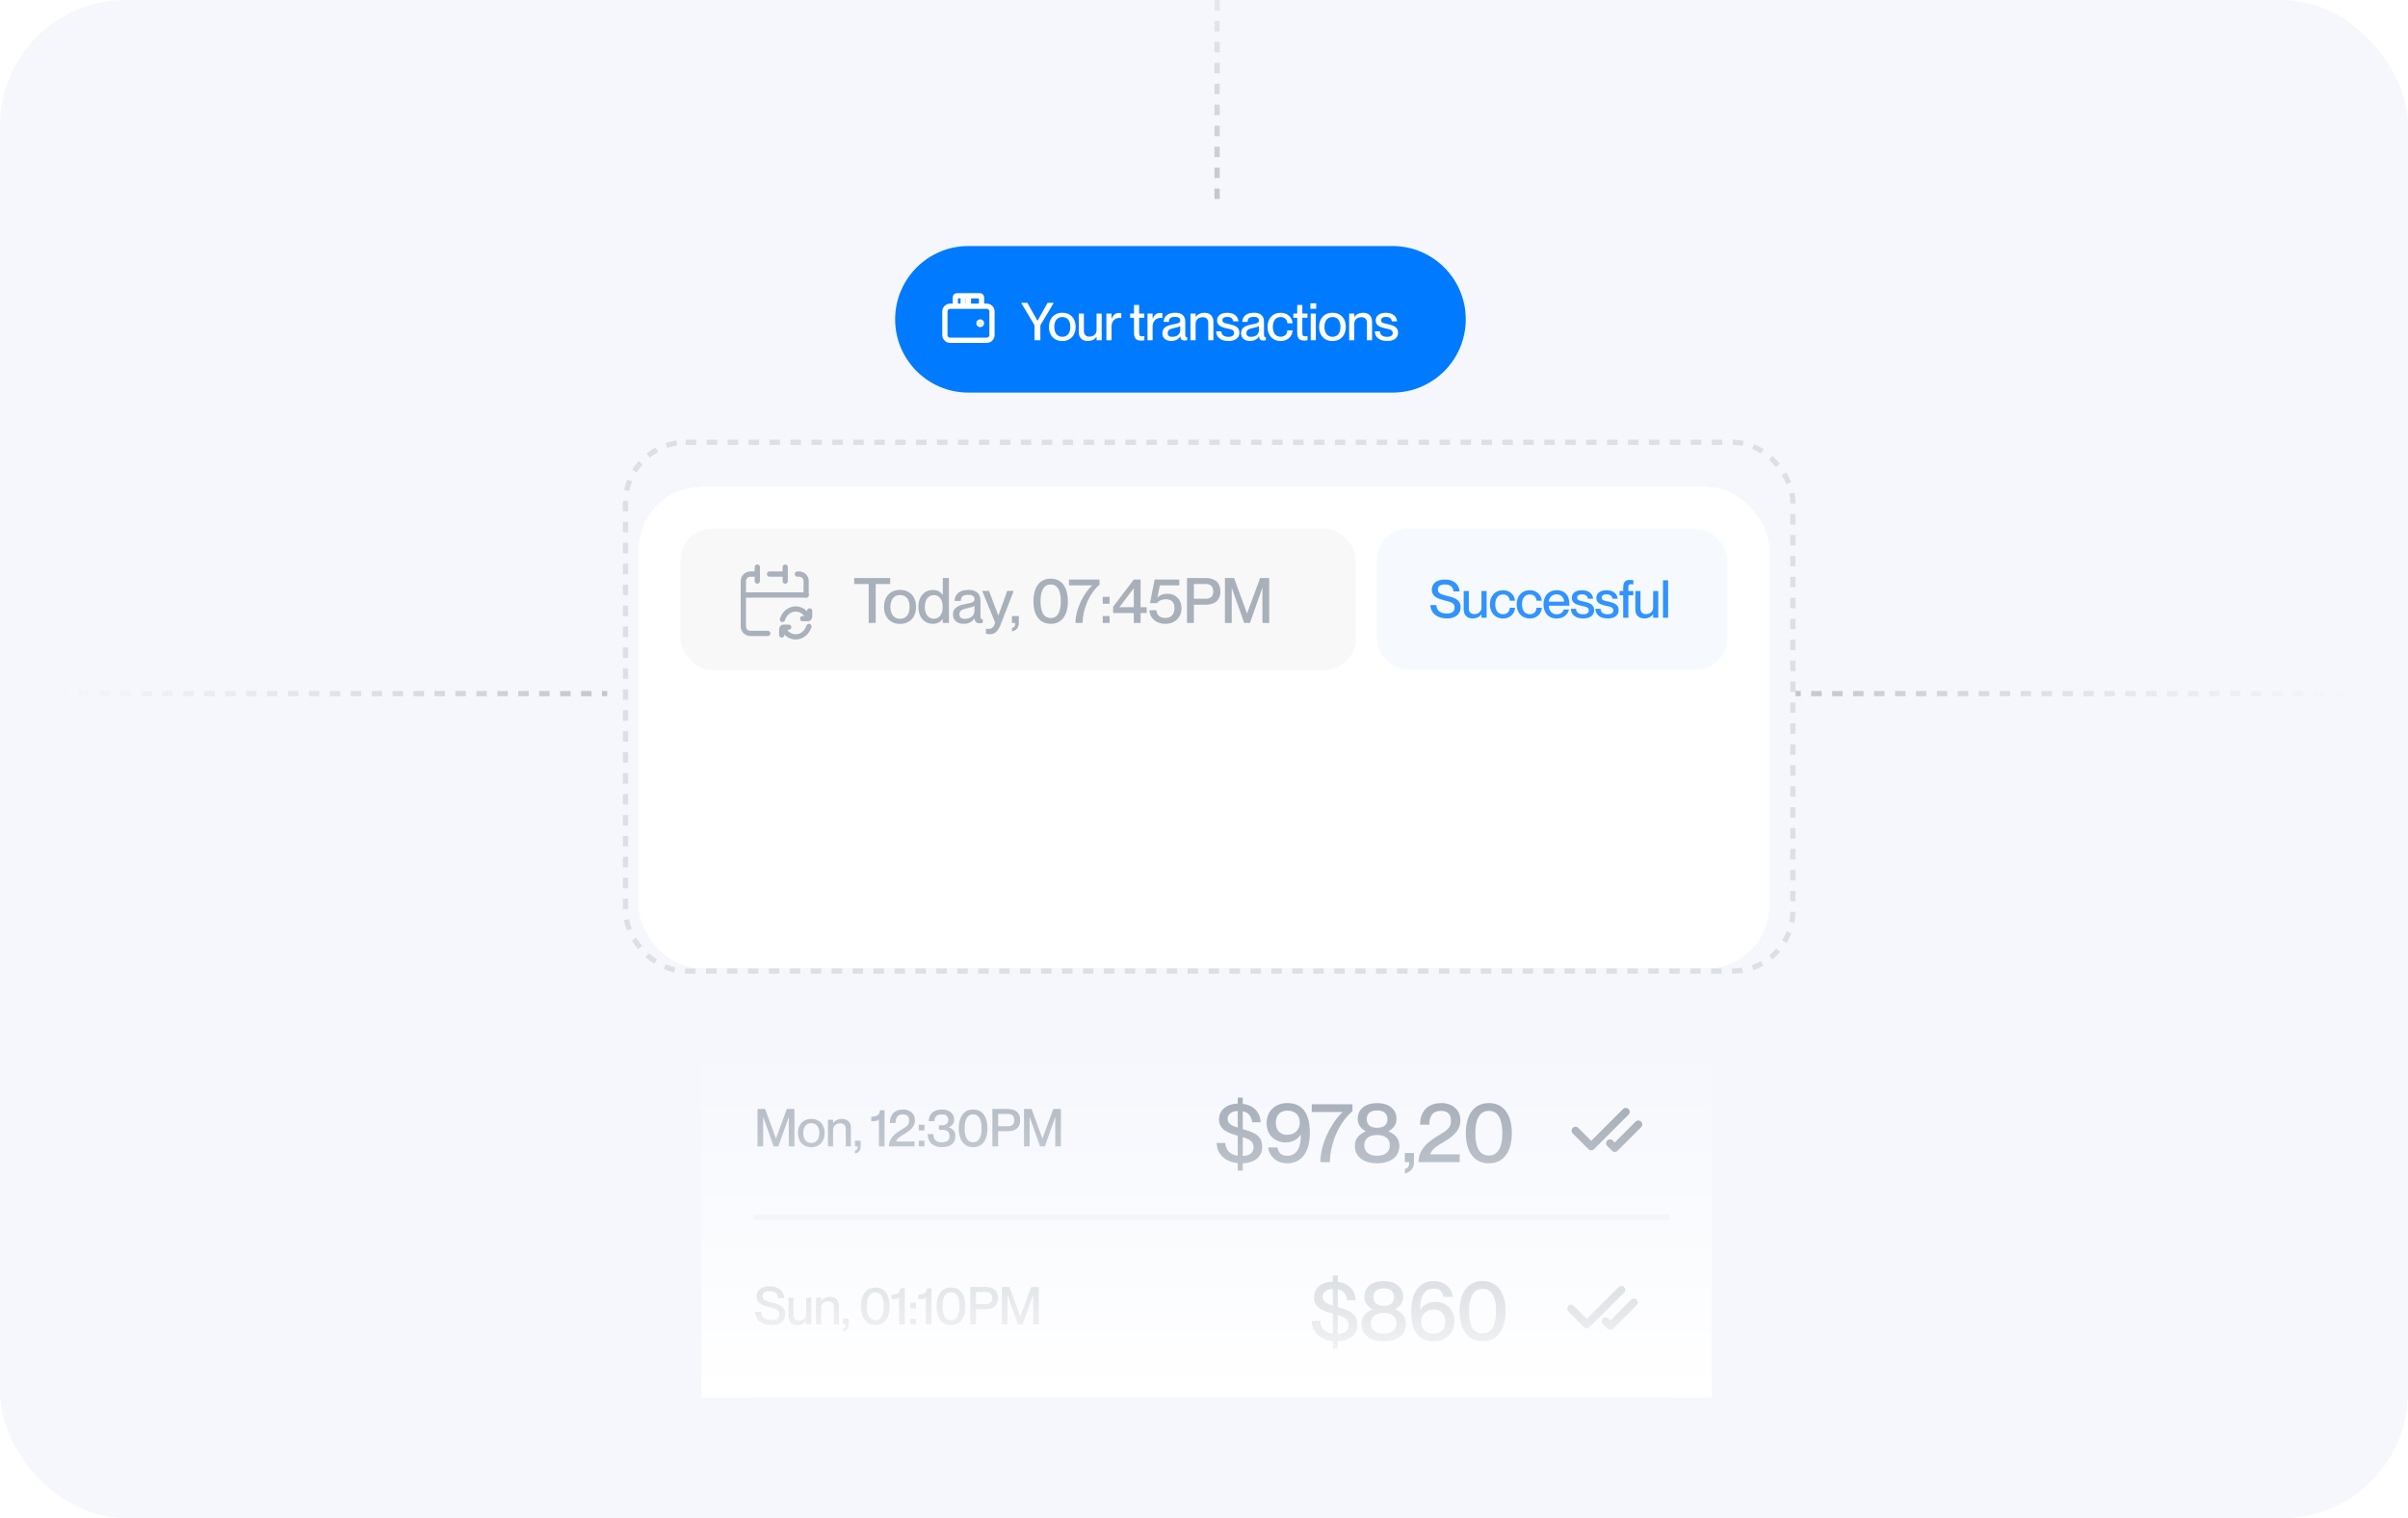 <svg width="460" height="290" viewBox="0 0 460 290" fill="none" xmlns="http://www.w3.org/2000/svg">
<g clip-path="url(#clip0_987_321)">
<rect width="460" height="290" rx="24" fill="#F5F7FD"/>
<line opacity="0.2" x1="7" y1="132.5" x2="116" y2="132.5" stroke="url(#paint0_linear_987_321)" stroke-dasharray="2 2"/>
<line opacity="0.2" y1="-0.5" x2="109" y2="-0.5" transform="matrix(-1 0 0 1 452 133)" stroke="url(#paint1_linear_987_321)" stroke-dasharray="2 2"/>
<rect x="119.5" y="84.5" width="223" height="101" rx="11.5" stroke="black" stroke-opacity="0.1" stroke-dasharray="2 2"/>
<g filter="url(#filter0_dd_987_321)">
<rect x="122" y="89" width="216" height="92" rx="12" fill="white" shape-rendering="crispEdges"/>
<rect x="130" y="97" width="129" height="27" rx="6" fill="#6B7582" fill-opacity="0.05"/>
<path d="M146.667 117H143.333C142.597 117 142 116.403 142 115.666V109.666H154M150 105.666V104.333M150 105.666V107M150 105.666H147" stroke="#A9B1BB" stroke-linecap="round" stroke-linejoin="round"/>
<path d="M142 109.667V107C142 106.264 142.597 105.667 143.333 105.667H144.667" stroke="#A9B1BB" stroke-linecap="round" stroke-linejoin="round"/>
<path d="M144.672 104.333V107" stroke="#A9B1BB" stroke-linecap="round" stroke-linejoin="round"/>
<path d="M153.995 109.667V107C153.995 106.264 153.398 105.667 152.661 105.667H152.328" stroke="#A9B1BB" stroke-linecap="round" stroke-linejoin="round"/>
<path d="M154.448 114.112C154.036 113.065 153.094 112.334 151.998 112.334C150.825 112.334 149.829 113.17 149.469 114.334" stroke="#A9B1BB" stroke-linecap="round" stroke-linejoin="round"/>
<path d="M153.328 114.182H154.265C154.486 114.182 154.665 114.003 154.665 113.782V112.7" stroke="#A9B1BB" stroke-linecap="round" stroke-linejoin="round"/>
<path d="M149.555 115.889C149.967 116.936 150.909 117.667 152.005 117.667C153.178 117.667 154.174 116.831 154.534 115.667" stroke="#A9B1BB" stroke-linecap="round" stroke-linejoin="round"/>
<path d="M150.665 115.818H149.728C149.507 115.818 149.328 115.997 149.328 116.218V117.3" stroke="#A9B1BB" stroke-linecap="round" stroke-linejoin="round"/>
<path opacity="0.8" d="M167.284 115H165.952V107.56H163.18V106.42H170.056V107.56H167.284V115ZM171.933 115.18C170.025 115.18 168.873 113.86 168.873 111.94C168.873 110.032 170.025 108.688 171.945 108.688C173.841 108.688 174.993 110.02 174.993 111.928C174.993 113.848 173.841 115.18 171.933 115.18ZM171.945 114.208C173.193 114.208 173.769 113.212 173.769 111.94C173.769 110.656 173.193 109.672 171.945 109.672C170.673 109.672 170.097 110.656 170.097 111.94C170.097 113.212 170.673 114.208 171.945 114.208ZM180.098 109.624V106.42H181.274V115H180.098V114.28H180.074C179.738 114.712 179.15 115.168 178.19 115.168C176.63 115.168 175.442 113.956 175.442 111.94C175.442 109.924 176.63 108.7 178.19 108.7C179.15 108.7 179.738 109.144 180.074 109.624H180.098ZM178.382 114.196C179.438 114.196 180.086 113.32 180.086 111.94C180.086 110.548 179.438 109.684 178.382 109.684C177.23 109.684 176.666 110.74 176.666 111.94C176.666 113.14 177.23 114.196 178.382 114.196ZM184.05 115.168C182.826 115.168 182.046 114.46 182.046 113.416C182.046 112.048 183.078 111.64 184.602 111.352C185.562 111.172 186.15 111.052 186.15 110.452C186.15 110.008 185.886 109.636 184.986 109.636C183.918 109.636 183.594 109.972 183.534 110.788H182.334C182.394 109.612 183.162 108.688 185.034 108.688C186.294 108.688 187.302 109.216 187.302 110.8V113.608C187.302 114.052 187.362 114.28 187.59 114.28C187.626 114.28 187.662 114.28 187.734 114.268V114.988C187.53 115.036 187.326 115.06 187.134 115.06C186.546 115.06 186.234 114.832 186.162 114.136H186.138C185.742 114.772 185.046 115.168 184.05 115.168ZM184.314 114.22C185.37 114.22 186.15 113.68 186.15 112.612V111.736C185.958 111.916 185.43 112.048 184.806 112.18C183.726 112.396 183.27 112.696 183.27 113.332C183.27 113.908 183.582 114.22 184.314 114.22ZM189.097 117.148C188.833 117.148 188.653 117.124 188.341 117.064V116.104C188.545 116.128 188.653 116.14 188.845 116.14C189.313 116.14 189.865 115.9 190.105 114.94L187.633 108.88H188.917L190.705 113.56H190.729L192.409 108.88H193.645L191.221 115.144C190.633 116.656 190.045 117.148 189.097 117.148ZM193.313 116.632V115.984C193.757 115.852 193.949 115.624 193.937 115H193.313V113.692H194.621V115C194.621 115.78 194.273 116.392 193.313 116.632ZM200.714 115.168C198.398 115.168 197.414 113.236 197.414 110.86C197.414 108.484 198.398 106.54 200.714 106.54C203.03 106.54 204.002 108.484 204.002 110.86C204.002 113.236 203.03 115.168 200.714 115.168ZM200.714 114.052C202.202 114.052 202.646 112.564 202.646 110.86C202.646 109.156 202.202 107.656 200.714 107.656C199.214 107.656 198.77 109.156 198.77 110.86C198.77 112.564 199.214 114.052 200.714 114.052ZM206.812 115H205.444C205.444 112.252 207.148 109.156 208.624 107.848V107.824H204.208V106.708H210.04V107.704C208.156 109.276 206.812 112.348 206.812 115ZM211.967 111.328H210.659V110.02H211.967V111.328ZM211.967 115H210.659V113.692H211.967V115ZM217.883 115H216.587V113.104H212.639V111.904L216.587 106.708H217.883V111.988H219.047V113.104H217.883V115ZM216.587 108.376L213.839 111.988H216.587V108.376ZM222.681 115.168C220.701 115.168 219.621 113.968 219.573 112.576H220.893C220.977 113.332 221.409 114.052 222.609 114.052C223.665 114.052 224.361 113.404 224.361 112.168C224.361 111.004 223.725 110.476 222.693 110.476C222.021 110.476 221.409 110.704 221.013 111.22H219.681L220.569 106.708H225.285V107.824H221.565L221.109 110.116V110.14C221.541 109.696 222.153 109.42 223.041 109.42C224.613 109.42 225.705 110.584 225.705 112.168C225.705 114.004 224.385 115.168 222.681 115.168ZM228.069 115H226.749V106.42H230.325C231.945 106.42 233.133 107.176 233.133 108.976C233.133 110.776 231.945 111.52 230.325 111.52H228.069V115ZM228.069 110.38H230.265C231.261 110.38 231.765 109.936 231.765 108.976C231.765 108.004 231.261 107.56 230.265 107.56H228.069V110.38ZM235.294 115H233.998V106.42H235.738L238.21 113.164H238.234L240.718 106.42H242.458V115H241.162V108.34H241.138L238.774 115H237.682L235.318 108.34H235.294V115Z" fill="#939DAA"/>
<rect x="263" y="97" width="67" height="27" rx="6" fill="#A7D0FC" fill-opacity="0.1"/>
<path opacity="0.8" d="M276.4 114.14C274.59 114.14 273.32 113.2 273.24 111.59H274.38C274.46 112.55 275.03 113.2 276.37 113.2C277.52 113.2 277.87 112.7 277.87 112.05C277.87 111.14 277.17 111.01 275.87 110.68C274.75 110.38 273.52 110.02 273.52 108.66C273.52 107.42 274.48 106.71 276.02 106.71C277.65 106.71 278.71 107.54 278.82 108.98H277.68C277.56 108.12 277.07 107.65 276.03 107.65C275.13 107.65 274.67 107.98 274.67 108.6C274.67 109.4 275.42 109.57 276.34 109.8C277.72 110.15 279.02 110.48 279.02 111.99C279.02 113.22 278.19 114.14 276.4 114.14ZM283.009 112.03V108.9H283.989V114H283.009V113.36H282.989C282.719 113.75 282.189 114.14 281.309 114.14C280.369 114.14 279.609 113.6 279.609 112.43V108.9H280.589V112.16C280.589 112.85 280.889 113.31 281.629 113.31C282.469 113.31 283.009 112.8 283.009 112.03ZM287.128 114.15C285.608 114.15 284.618 113.05 284.618 111.45C284.618 109.85 285.608 108.75 287.118 108.75C288.428 108.75 289.298 109.6 289.418 110.75H288.408C288.358 110.22 288.058 109.56 287.128 109.56C286.038 109.56 285.638 110.49 285.638 111.45C285.638 112.41 286.038 113.33 287.128 113.33C288.068 113.33 288.358 112.69 288.408 112.11H289.418C289.348 113.28 288.438 114.15 287.128 114.15ZM292.241 114.15C290.721 114.15 289.731 113.05 289.731 111.45C289.731 109.85 290.721 108.75 292.231 108.75C293.541 108.75 294.411 109.6 294.531 110.75H293.521C293.471 110.22 293.171 109.56 292.241 109.56C291.151 109.56 290.751 110.49 290.751 111.45C290.751 112.41 291.151 113.33 292.241 113.33C293.181 113.33 293.471 112.69 293.521 112.11H294.531C294.461 113.28 293.551 114.15 292.241 114.15ZM299.793 111.34C299.793 111.48 299.793 111.63 299.783 111.71H295.863C295.883 112.56 296.383 113.35 297.393 113.35C298.293 113.35 298.643 112.77 298.733 112.43H299.733C299.463 113.41 298.713 114.15 297.373 114.15C295.753 114.15 294.853 113 294.853 111.44C294.853 109.84 295.813 108.74 297.373 108.74C298.923 108.74 299.793 109.76 299.793 111.34ZM295.863 110.94H298.773C298.773 110.14 298.213 109.54 297.343 109.54C296.523 109.54 295.923 110.1 295.863 110.94ZM302.431 114.14C300.881 114.14 300.111 113.34 300.081 112.3H301.071C301.111 112.89 301.471 113.35 302.421 113.35C303.281 113.35 303.511 112.97 303.511 112.6C303.511 111.96 302.831 111.89 302.171 111.75C301.281 111.54 300.261 111.28 300.261 110.22C300.261 109.34 300.971 108.75 302.201 108.75C303.601 108.75 304.271 109.5 304.341 110.38H303.351C303.281 109.99 303.071 109.54 302.221 109.54C301.561 109.54 301.281 109.8 301.281 110.18C301.281 110.71 301.851 110.76 302.571 110.92C303.511 111.14 304.531 111.41 304.531 112.55C304.531 113.54 303.771 114.14 302.431 114.14ZM307.114 114.14C305.564 114.14 304.794 113.34 304.764 112.3H305.754C305.794 112.89 306.154 113.35 307.104 113.35C307.964 113.35 308.194 112.97 308.194 112.6C308.194 111.96 307.514 111.89 306.854 111.75C305.964 111.54 304.944 111.28 304.944 110.22C304.944 109.34 305.654 108.75 306.884 108.75C308.284 108.75 308.954 109.5 309.024 110.38H308.034C307.964 109.99 307.754 109.54 306.904 109.54C306.244 109.54 305.964 109.8 305.964 110.18C305.964 110.71 306.534 110.76 307.254 110.92C308.194 111.14 309.214 111.41 309.214 112.55C309.214 113.54 308.454 114.14 307.114 114.14ZM311.598 107.6C311.188 107.6 311.068 107.72 311.068 108.26V108.9H312.018V109.71H311.068V114H310.078V109.71H309.378V108.9H310.078V108.28C310.078 107.1 310.568 106.78 311.398 106.78C311.588 106.78 311.738 106.8 312.018 106.84V107.63C311.818 107.61 311.738 107.6 311.598 107.6ZM315.798 112.03V108.9H316.778V114H315.798V113.36H315.778C315.508 113.75 314.978 114.14 314.098 114.14C313.158 114.14 312.398 113.6 312.398 112.43V108.9H313.378V112.16C313.378 112.85 313.678 113.31 314.418 113.31C315.258 113.31 315.798 112.8 315.798 112.03ZM318.658 114H317.678V106.85H318.658V114Z" fill="#007AFE"/>
</g>
<path opacity="0.8" d="M145.79 219H144.71V211.85H146.16L148.22 217.47H148.24L150.31 211.85H151.76V219H150.68V213.45H150.66L148.69 219H147.78L145.81 213.45H145.79V219ZM154.98 219.15C153.39 219.15 152.43 218.05 152.43 216.45C152.43 214.86 153.39 213.74 154.99 213.74C156.57 213.74 157.53 214.85 157.53 216.44C157.53 218.04 156.57 219.15 154.98 219.15ZM154.99 218.34C156.03 218.34 156.51 217.51 156.51 216.45C156.51 215.38 156.03 214.56 154.99 214.56C153.93 214.56 153.45 215.38 153.45 216.45C153.45 217.51 153.93 218.34 154.99 218.34ZM160.844 213.75C161.784 213.75 162.544 214.29 162.544 215.46V219H161.564V215.73C161.564 215.05 161.264 214.59 160.524 214.59C159.684 214.59 159.144 215.1 159.144 215.87V219H158.164V213.9H159.144V214.54H159.164C159.434 214.15 159.964 213.75 160.844 213.75ZM163.323 220.36V219.82C163.693 219.71 163.853 219.52 163.843 219H163.323V217.91H164.413V219C164.413 219.65 164.123 220.16 163.323 220.36ZM167.891 219V213.87C167.591 214.15 167.061 214.2 166.441 214.2V213.32C167.661 213.29 168.021 212.92 168.111 212.09H168.971V219H167.891ZM174.709 219H169.799C169.799 217.7 170.589 216.8 171.909 215.98C173.079 215.27 173.669 214.98 173.669 214.06C173.669 213.49 173.439 212.88 172.499 212.88C171.419 212.88 171.079 213.58 171.079 214.53H169.979C169.979 213.06 170.779 211.95 172.529 211.95C173.779 211.95 174.789 212.7 174.789 214.02C174.789 215.36 173.699 216.05 172.709 216.66C172.029 217.06 171.389 217.44 171.189 218.05V218.07H174.709V219ZM176.602 215.94H175.512V214.85H176.602V215.94ZM176.602 219H175.512V217.91H176.602V219ZM180.002 219.14C178.222 219.14 177.222 218.22 177.222 216.64H178.322C178.322 217.59 178.722 218.21 179.932 218.21C181.022 218.21 181.392 217.77 181.392 217.03C181.392 216.08 180.712 215.85 180.012 215.85H179.362V214.96H179.972C180.662 214.96 181.152 214.65 181.152 213.9C181.152 213.36 180.822 212.88 179.972 212.88C178.802 212.88 178.512 213.5 178.512 214.17H177.412C177.412 212.89 178.282 211.95 179.982 211.95C181.212 211.95 182.272 212.63 182.272 213.85C182.272 214.59 181.892 215.05 181.232 215.33V215.35C182.142 215.64 182.512 216.24 182.512 217.05C182.512 218.39 181.522 219.14 180.002 219.14ZM185.898 219.14C183.968 219.14 183.148 217.53 183.148 215.55C183.148 213.57 183.968 211.95 185.898 211.95C187.828 211.95 188.638 213.57 188.638 215.55C188.638 217.53 187.828 219.14 185.898 219.14ZM185.898 218.21C187.138 218.21 187.508 216.97 187.508 215.55C187.508 214.13 187.138 212.88 185.898 212.88C184.648 212.88 184.278 214.13 184.278 215.55C184.278 216.97 184.648 218.21 185.898 218.21ZM190.675 219H189.575V211.85H192.555C193.905 211.85 194.895 212.48 194.895 213.98C194.895 215.48 193.905 216.1 192.555 216.1H190.675V219ZM190.675 215.15H192.505C193.335 215.15 193.755 214.78 193.755 213.98C193.755 213.17 193.335 212.8 192.505 212.8H190.675V215.15ZM196.695 219H195.615V211.85H197.065L199.125 217.47H199.145L201.215 211.85H202.665V219H201.585V213.45H201.565L199.595 219H198.685L196.715 213.45H196.695V219Z" fill="#939DAA"/>
<path opacity="0.4" d="M241.12 219.104C241.12 220.784 239.888 222.128 237.408 222.224V223.616H236.448V222.192C234.224 221.968 232.528 220.672 232.416 218.352H234.048C234.176 219.744 234.976 220.592 236.448 220.784V216.96C236.432 216.96 236.416 216.944 236.4 216.944C234.736 216.496 232.864 215.808 232.864 213.888C232.864 212.08 234.24 210.896 236.448 210.816V209.68H237.408V210.864C239.344 211.104 240.704 212.32 240.832 214.384H239.2C239.056 213.184 238.448 212.496 237.408 212.288V215.696C239.6 216.336 241.12 216.896 241.12 219.104ZM234.512 213.728C234.512 214.672 235.296 215.04 236.448 215.408V212.224C235.264 212.288 234.512 212.832 234.512 213.728ZM237.408 217.232V220.832C238.928 220.752 239.472 220.08 239.472 219.152C239.472 218.096 238.8 217.664 237.408 217.232ZM245.881 222.224C243.817 222.224 242.457 220.848 242.249 219.2H244.041C244.169 220.112 244.713 220.784 245.897 220.784C247.945 220.784 248.489 218.864 248.489 216.96V216.8L248.441 216.784C247.865 217.712 246.841 218.24 245.593 218.24C243.449 218.24 241.961 216.736 241.961 214.56C241.961 212.416 243.449 210.72 245.913 210.72C249.081 210.72 250.217 213.072 250.217 216.448C250.217 220.08 248.633 222.224 245.881 222.224ZM245.849 216.784C247.353 216.784 248.297 215.824 248.297 214.432C248.297 213.088 247.465 212.16 245.945 212.16C244.505 212.16 243.721 213.072 243.721 214.464C243.721 215.92 244.569 216.784 245.849 216.784ZM254.055 222H252.231C252.231 218.336 254.503 214.208 256.471 212.464V212.432H250.583V210.944H258.359V212.272C255.847 214.368 254.055 218.464 254.055 222ZM263.06 222.224C260.66 222.224 258.82 221.12 258.82 218.88C258.82 217.36 259.828 216.592 260.884 216.128V216.096C260.1 215.68 259.364 214.976 259.364 213.728C259.364 211.824 260.916 210.72 263.06 210.72C265.22 210.72 266.772 211.824 266.772 213.728C266.772 214.976 266.02 215.68 265.252 216.096V216.128C266.292 216.592 267.316 217.36 267.316 218.88C267.316 221.12 265.476 222.224 263.06 222.224ZM263.06 215.44C264.308 215.44 265.044 214.912 265.044 213.792C265.044 212.688 264.308 212.128 263.06 212.128C261.828 212.128 261.092 212.688 261.092 213.792C261.092 214.912 261.828 215.44 263.06 215.44ZM263.06 220.784C264.596 220.784 265.508 220.048 265.508 218.784C265.508 217.552 264.596 216.816 263.06 216.816C261.524 216.816 260.612 217.552 260.612 218.784C260.612 220.048 261.524 220.784 263.06 220.784ZM268.363 224.176V223.312C268.955 223.136 269.211 222.832 269.195 222H268.363V220.256H270.107V222C270.107 223.04 269.643 223.856 268.363 224.176ZM278.845 222H270.989C270.989 219.92 272.253 218.48 274.365 217.168C276.237 216.032 277.181 215.568 277.181 214.096C277.181 213.184 276.813 212.208 275.309 212.208C273.581 212.208 273.037 213.328 273.037 214.848H271.277C271.277 212.496 272.557 210.72 275.357 210.72C277.357 210.72 278.973 211.92 278.973 214.032C278.973 216.176 277.229 217.28 275.645 218.256C274.557 218.896 273.533 219.504 273.213 220.48V220.512H278.845V222ZM284.418 222.224C281.33 222.224 280.018 219.648 280.018 216.48C280.018 213.312 281.33 210.72 284.418 210.72C287.506 210.72 288.802 213.312 288.802 216.48C288.802 219.648 287.506 222.224 284.418 222.224ZM284.418 220.736C286.402 220.736 286.994 218.752 286.994 216.48C286.994 214.208 286.402 212.208 284.418 212.208C282.418 212.208 281.826 214.208 281.826 216.48C281.826 218.752 282.418 220.736 284.418 220.736Z" fill="#091F35"/>
<path d="M310.569 212.4L303.969 219L300.969 216" stroke="#939DAA" stroke-width="1.5" stroke-linecap="round" stroke-linejoin="round"/>
<path d="M312.97 214.801L308.47 219.301L307.57 218.401" stroke="#939DAA" stroke-width="1.5" stroke-linecap="round" stroke-linejoin="round"/>
<line opacity="0.05" x1="144" y1="232.5" x2="319" y2="232.5" stroke="black"/>
<path opacity="0.8" d="M147.4 253.14C145.59 253.14 144.32 252.2 144.24 250.59H145.38C145.46 251.55 146.03 252.2 147.37 252.2C148.52 252.2 148.87 251.7 148.87 251.05C148.87 250.14 148.17 250.01 146.87 249.68C145.75 249.38 144.52 249.02 144.52 247.66C144.52 246.42 145.48 245.71 147.02 245.71C148.65 245.71 149.71 246.54 149.82 247.98H148.68C148.56 247.12 148.07 246.65 147.03 246.65C146.13 246.65 145.67 246.98 145.67 247.6C145.67 248.4 146.42 248.57 147.34 248.8C148.72 249.15 150.02 249.48 150.02 250.99C150.02 252.22 149.19 253.14 147.4 253.14ZM154.009 251.03V247.9H154.989V253H154.009V252.36H153.989C153.719 252.75 153.189 253.14 152.309 253.14C151.369 253.14 150.609 252.6 150.609 251.43V247.9H151.589V251.16C151.589 251.85 151.889 252.31 152.629 252.31C153.469 252.31 154.009 251.8 154.009 251.03ZM158.568 247.75C159.508 247.75 160.268 248.29 160.268 249.46V253H159.288V249.73C159.288 249.05 158.988 248.59 158.248 248.59C157.408 248.59 156.868 249.1 156.868 249.87V253H155.888V247.9H156.868V248.54H156.888C157.158 248.15 157.688 247.75 158.568 247.75ZM161.048 254.36V253.82C161.418 253.71 161.578 253.52 161.568 253H161.048V251.91H162.138V253C162.138 253.65 161.848 254.16 161.048 254.36ZM167.215 253.14C165.285 253.14 164.465 251.53 164.465 249.55C164.465 247.57 165.285 245.95 167.215 245.95C169.145 245.95 169.955 247.57 169.955 249.55C169.955 251.53 169.145 253.14 167.215 253.14ZM167.215 252.21C168.455 252.21 168.825 250.97 168.825 249.55C168.825 248.13 168.455 246.88 167.215 246.88C165.965 246.88 165.595 248.13 165.595 249.55C165.595 250.97 165.965 252.21 167.215 252.21ZM171.763 253V247.87C171.463 248.15 170.933 248.2 170.313 248.2V247.32C171.533 247.29 171.893 246.92 171.983 246.09H172.843V253H171.763ZM174.981 249.94H173.891V248.85H174.981V249.94ZM174.981 253H173.891V251.91H174.981V253ZM176.861 253V247.87C176.561 248.15 176.031 248.2 175.411 248.2V247.32C176.631 247.29 176.991 246.92 177.081 246.09H177.941V253H176.861ZM181.669 253.14C179.739 253.14 178.919 251.53 178.919 249.55C178.919 247.57 179.739 245.95 181.669 245.95C183.599 245.95 184.409 247.57 184.409 249.55C184.409 251.53 183.599 253.14 181.669 253.14ZM181.669 252.21C182.909 252.21 183.279 250.97 183.279 249.55C183.279 248.13 182.909 246.88 181.669 246.88C180.419 246.88 180.049 248.13 180.049 249.55C180.049 250.97 180.419 252.21 181.669 252.21ZM186.447 253H185.347V245.85H188.327C189.677 245.85 190.667 246.48 190.667 247.98C190.667 249.48 189.677 250.1 188.327 250.1H186.447V253ZM186.447 249.15H188.277C189.107 249.15 189.527 248.78 189.527 247.98C189.527 247.17 189.107 246.8 188.277 246.8H186.447V249.15ZM192.467 253H191.387V245.85H192.837L194.897 251.47H194.917L196.987 245.85H198.437V253H197.357V247.45H197.337L195.367 253H194.457L192.487 247.45H192.467V253Z" fill="#939DAA"/>
<path opacity="0.4" d="M259.276 253.104C259.276 254.784 258.044 256.128 255.564 256.224V257.616H254.604V256.192C252.38 255.968 250.684 254.672 250.572 252.352H252.204C252.332 253.744 253.132 254.592 254.604 254.784V250.96C254.588 250.96 254.572 250.944 254.556 250.944C252.892 250.496 251.02 249.808 251.02 247.888C251.02 246.08 252.396 244.896 254.604 244.816V243.68H255.564V244.864C257.5 245.104 258.86 246.32 258.988 248.384H257.356C257.212 247.184 256.604 246.496 255.564 246.288V249.696C257.756 250.336 259.276 250.896 259.276 253.104ZM252.668 247.728C252.668 248.672 253.452 249.04 254.604 249.408V246.224C253.42 246.288 252.668 246.832 252.668 247.728ZM255.564 251.232V254.832C257.084 254.752 257.628 254.08 257.628 253.152C257.628 252.096 256.956 251.664 255.564 251.232ZM264.325 256.224C261.925 256.224 260.085 255.12 260.085 252.88C260.085 251.36 261.093 250.592 262.149 250.128V250.096C261.365 249.68 260.629 248.976 260.629 247.728C260.629 245.824 262.181 244.72 264.325 244.72C266.485 244.72 268.037 245.824 268.037 247.728C268.037 248.976 267.285 249.68 266.517 250.096V250.128C267.557 250.592 268.581 251.36 268.581 252.88C268.581 255.12 266.741 256.224 264.325 256.224ZM264.325 249.44C265.573 249.44 266.309 248.912 266.309 247.792C266.309 246.688 265.573 246.128 264.325 246.128C263.093 246.128 262.357 246.688 262.357 247.792C262.357 248.912 263.093 249.44 264.325 249.44ZM264.325 254.784C265.861 254.784 266.773 254.048 266.773 252.784C266.773 251.552 265.861 250.816 264.325 250.816C262.789 250.816 261.877 251.552 261.877 252.784C261.877 254.048 262.789 254.784 264.325 254.784ZM273.884 256.224C270.716 256.224 269.58 253.872 269.58 250.496C269.58 246.864 271.164 244.72 273.9 244.72C275.98 244.72 277.34 246.096 277.532 247.744H275.756C275.612 246.832 275.084 246.16 273.9 246.16C271.836 246.16 271.308 248.08 271.308 249.984V250.144L271.356 250.16C271.932 249.232 272.94 248.704 274.204 248.704C276.348 248.704 277.836 250.208 277.836 252.384C277.836 254.528 276.332 256.224 273.884 256.224ZM273.836 254.784C275.292 254.784 276.076 253.872 276.076 252.48C276.076 251.024 275.228 250.16 273.948 250.16C272.428 250.16 271.5 251.12 271.5 252.512C271.5 253.856 272.332 254.784 273.836 254.784ZM283.222 256.224C280.134 256.224 278.822 253.648 278.822 250.48C278.822 247.312 280.134 244.72 283.222 244.72C286.31 244.72 287.606 247.312 287.606 250.48C287.606 253.648 286.31 256.224 283.222 256.224ZM283.222 254.736C285.206 254.736 285.798 252.752 285.798 250.48C285.798 248.208 285.206 246.208 283.222 246.208C281.222 246.208 280.63 248.208 280.63 250.48C280.63 252.752 281.222 254.736 283.222 254.736Z" fill="#091F35"/>
<path d="M309.725 246.4L303.125 253L300.125 250" stroke="#939DAA" stroke-width="1.5" stroke-linecap="round" stroke-linejoin="round"/>
<path d="M312.127 248.801L307.627 253.301L306.727 252.401" stroke="#939DAA" stroke-width="1.5" stroke-linecap="round" stroke-linejoin="round"/>
<line opacity="0.05" x1="144" y1="266.5" x2="319" y2="266.5" stroke="black"/>
<rect x="134" y="199" width="193" height="68" fill="url(#paint2_linear_987_321)"/>
<path d="M171 61C171 53.268 177.268 47 185 47H266C273.732 47 280 53.268 280 61C280 68.732 273.732 75 266 75H185C177.268 75 171 68.732 171 61Z" fill="#007AFE"/>
<path d="M188.5 65H181.5C180.948 65 180.5 64.552 180.5 64V59.5C180.5 58.948 180.948 58.5 181.5 58.5H188.5C189.052 58.5 189.5 58.948 189.5 59.5V64C189.5 64.552 189.052 65 188.5 65Z" stroke="white"/>
<path d="M182.5 58.5V56.8C182.5 56.634 182.634 56.5 182.8 56.5H187.2C187.366 56.5 187.5 56.634 187.5 56.8V58.5" stroke="white"/>
<path d="M184 56.5V58.5" stroke="white"/>
<path d="M185 56.5V58.5" stroke="white"/>
<path d="M187.25 62C187.112 62 187 61.888 187 61.75C187 61.612 187.112 61.5 187.25 61.5C187.388 61.5 187.5 61.612 187.5 61.75C187.5 61.888 187.388 62 187.25 62Z" fill="white" stroke="white" stroke-linecap="round" stroke-linejoin="round"/>
<path d="M198.74 65H197.63V62.14L195.07 57.85H196.26L198.18 61.27H198.2L200.12 57.85H201.3L198.74 62.14V65ZM202.933 65.15C201.343 65.15 200.383 64.05 200.383 62.45C200.383 60.86 201.343 59.74 202.943 59.74C204.523 59.74 205.483 60.85 205.483 62.44C205.483 64.04 204.523 65.15 202.933 65.15ZM202.943 64.34C203.983 64.34 204.463 63.51 204.463 62.45C204.463 61.38 203.983 60.56 202.943 60.56C201.883 60.56 201.403 61.38 201.403 62.45C201.403 63.51 201.883 64.34 202.943 64.34ZM209.477 63.03V59.9H210.457V65H209.477V64.36H209.457C209.187 64.75 208.657 65.14 207.777 65.14C206.837 65.14 206.077 64.6 206.077 63.43V59.9H207.057V63.16C207.057 63.85 207.357 64.31 208.097 64.31C208.937 64.31 209.477 63.8 209.477 63.03ZM213.726 59.78C213.906 59.78 214.046 59.79 214.196 59.81V60.75C214.076 60.73 213.986 60.72 213.866 60.72C212.976 60.72 212.336 61.39 212.336 62.36V65H211.356V59.9H212.336V60.87H212.356C212.626 60.23 213.036 59.78 213.726 59.78ZM218.178 64.25C218.348 64.25 218.428 64.24 218.598 64.21V65C218.348 65.05 218.188 65.06 217.978 65.06C217.138 65.06 216.628 64.74 216.628 63.56V60.71H215.888V59.9H216.628V58.26H217.608V59.9H218.588V60.71H217.608V63.59C217.608 64.13 217.758 64.25 218.178 64.25ZM221.574 59.78C221.754 59.78 221.894 59.79 222.044 59.81V60.75C221.924 60.73 221.834 60.72 221.714 60.72C220.824 60.72 220.184 61.39 220.184 62.36V65H219.204V59.9H220.184V60.87H220.204C220.474 60.23 220.884 59.78 221.574 59.78ZM223.714 65.14C222.694 65.14 222.044 64.55 222.044 63.68C222.044 62.54 222.904 62.2 224.174 61.96C224.974 61.81 225.464 61.71 225.464 61.21C225.464 60.84 225.244 60.53 224.494 60.53C223.604 60.53 223.334 60.81 223.284 61.49H222.284C222.334 60.51 222.974 59.74 224.534 59.74C225.584 59.74 226.424 60.18 226.424 61.5V63.84C226.424 64.21 226.474 64.4 226.664 64.4C226.694 64.4 226.724 64.4 226.784 64.39V64.99C226.614 65.03 226.444 65.05 226.284 65.05C225.794 65.05 225.534 64.86 225.474 64.28H225.454C225.124 64.81 224.544 65.14 223.714 65.14ZM223.934 64.35C224.814 64.35 225.464 63.9 225.464 63.01V62.28C225.304 62.43 224.864 62.54 224.344 62.65C223.444 62.83 223.064 63.08 223.064 63.61C223.064 64.09 223.324 64.35 223.934 64.35ZM230.097 59.75C231.037 59.75 231.797 60.29 231.797 61.46V65H230.817V61.73C230.817 61.05 230.517 60.59 229.777 60.59C228.937 60.59 228.397 61.1 228.397 61.87V65H227.417V59.9H228.397V60.54H228.417C228.687 60.15 229.217 59.75 230.097 59.75ZM234.666 65.14C233.116 65.14 232.346 64.34 232.316 63.3H233.306C233.346 63.89 233.706 64.35 234.656 64.35C235.516 64.35 235.746 63.97 235.746 63.6C235.746 62.96 235.066 62.89 234.406 62.75C233.516 62.54 232.496 62.28 232.496 61.22C232.496 60.34 233.206 59.75 234.436 59.75C235.836 59.75 236.506 60.5 236.576 61.38H235.586C235.516 60.99 235.306 60.54 234.456 60.54C233.796 60.54 233.516 60.8 233.516 61.18C233.516 61.71 234.086 61.76 234.806 61.92C235.746 62.14 236.766 62.41 236.766 63.55C236.766 64.54 236.006 65.14 234.666 65.14ZM238.749 65.14C237.729 65.14 237.079 64.55 237.079 63.68C237.079 62.54 237.939 62.2 239.209 61.96C240.009 61.81 240.499 61.71 240.499 61.21C240.499 60.84 240.279 60.53 239.529 60.53C238.639 60.53 238.369 60.81 238.319 61.49H237.319C237.369 60.51 238.009 59.74 239.569 59.74C240.619 59.74 241.459 60.18 241.459 61.5V63.84C241.459 64.21 241.509 64.4 241.699 64.4C241.729 64.4 241.759 64.4 241.819 64.39V64.99C241.649 65.03 241.479 65.05 241.319 65.05C240.829 65.05 240.569 64.86 240.509 64.28H240.489C240.159 64.81 239.579 65.14 238.749 65.14ZM238.969 64.35C239.849 64.35 240.499 63.9 240.499 63.01V62.28C240.339 62.43 239.899 62.54 239.379 62.65C238.479 62.83 238.099 63.08 238.099 63.61C238.099 64.09 238.359 64.35 238.969 64.35ZM244.643 65.15C243.123 65.15 242.133 64.05 242.133 62.45C242.133 60.85 243.123 59.75 244.633 59.75C245.943 59.75 246.813 60.6 246.933 61.75H245.923C245.873 61.22 245.573 60.56 244.643 60.56C243.553 60.56 243.153 61.49 243.153 62.45C243.153 63.41 243.553 64.33 244.643 64.33C245.583 64.33 245.873 63.69 245.923 63.11H246.933C246.863 64.28 245.953 65.15 244.643 65.15ZM249.356 64.25C249.526 64.25 249.606 64.24 249.776 64.21V65C249.526 65.05 249.366 65.06 249.156 65.06C248.316 65.06 247.806 64.74 247.806 63.56V60.71H247.066V59.9H247.806V58.26H248.786V59.9H249.766V60.71H248.786V63.59C248.786 64.13 248.936 64.25 249.356 64.25ZM251.432 58.99H250.322V57.93H251.432V58.99ZM251.362 65H250.382V59.9H251.362V65ZM254.542 65.15C252.952 65.15 251.992 64.05 251.992 62.45C251.992 60.86 252.952 59.74 254.552 59.74C256.132 59.74 257.092 60.85 257.092 62.44C257.092 64.04 256.132 65.15 254.542 65.15ZM254.552 64.34C255.592 64.34 256.072 63.51 256.072 62.45C256.072 61.38 255.592 60.56 254.552 60.56C253.492 60.56 253.012 61.38 253.012 62.45C253.012 63.51 253.492 64.34 254.552 64.34ZM260.406 59.75C261.346 59.75 262.106 60.29 262.106 61.46V65H261.126V61.73C261.126 61.05 260.826 60.59 260.086 60.59C259.246 60.59 258.706 61.1 258.706 61.87V65H257.726V59.9H258.706V60.54H258.726C258.996 60.15 259.526 59.75 260.406 59.75ZM264.975 65.14C263.425 65.14 262.655 64.34 262.625 63.3H263.615C263.655 63.89 264.015 64.35 264.965 64.35C265.825 64.35 266.055 63.97 266.055 63.6C266.055 62.96 265.375 62.89 264.715 62.75C263.825 62.54 262.805 62.28 262.805 61.22C262.805 60.34 263.515 59.75 264.745 59.75C266.145 59.75 266.815 60.5 266.885 61.38H265.895C265.825 60.99 265.615 60.54 264.765 60.54C264.105 60.54 263.825 60.8 263.825 61.18C263.825 61.71 264.395 61.76 265.115 61.92C266.055 62.14 267.075 62.41 267.075 63.55C267.075 64.54 266.315 65.14 264.975 65.14Z" fill="white"/>
<line opacity="0.2" x1="232.5" y1="-28" x2="232.5" y2="38" stroke="url(#paint3_linear_987_321)" stroke-dasharray="2 2"/>
</g>
<defs>
<filter id="filter0_dd_987_321" x="112" y="84" width="236" height="112" filterUnits="userSpaceOnUse" color-interpolation-filters="sRGB">
<feFlood flood-opacity="0" result="BackgroundImageFix"/>
<feColorMatrix in="SourceAlpha" type="matrix" values="0 0 0 0 0 0 0 0 0 0 0 0 0 0 0 0 0 0 127 0" result="hardAlpha"/>
<feOffset dy="5"/>
<feGaussianBlur stdDeviation="5"/>
<feComposite in2="hardAlpha" operator="out"/>
<feColorMatrix type="matrix" values="0 0 0 0 0 0 0 0 0 0 0 0 0 0 0 0 0 0 0.05 0"/>
<feBlend mode="normal" in2="BackgroundImageFix" result="effect1_dropShadow_987_321"/>
<feColorMatrix in="SourceAlpha" type="matrix" values="0 0 0 0 0 0 0 0 0 0 0 0 0 0 0 0 0 0 127 0" result="hardAlpha"/>
<feOffset dy="-1"/>
<feGaussianBlur stdDeviation="2"/>
<feComposite in2="hardAlpha" operator="out"/>
<feColorMatrix type="matrix" values="0 0 0 0 0 0 0 0 0 0 0 0 0 0 0 0 0 0 0.02 0"/>
<feBlend mode="normal" in2="effect1_dropShadow_987_321" result="effect2_dropShadow_987_321"/>
<feBlend mode="normal" in="SourceGraphic" in2="effect2_dropShadow_987_321" result="shape"/>
</filter>
<linearGradient id="paint0_linear_987_321" x1="7" y1="133.5" x2="116" y2="133.5" gradientUnits="userSpaceOnUse">
<stop stop-color="#666666" stop-opacity="0"/>
<stop offset="1"/>
</linearGradient>
<linearGradient id="paint1_linear_987_321" x1="0" y1="0.5" x2="109" y2="0.5" gradientUnits="userSpaceOnUse">
<stop stop-color="#666666" stop-opacity="0"/>
<stop offset="1"/>
</linearGradient>
<linearGradient id="paint2_linear_987_321" x1="230.5" y1="199" x2="230.5" y2="267" gradientUnits="userSpaceOnUse">
<stop stop-color="white" stop-opacity="0"/>
<stop offset="1" stop-color="white"/>
</linearGradient>
<linearGradient id="paint3_linear_987_321" x1="231.5" y1="-28" x2="231.5" y2="38" gradientUnits="userSpaceOnUse">
<stop stop-color="#666666" stop-opacity="0"/>
<stop offset="1"/>
</linearGradient>
<clipPath id="clip0_987_321">
<rect width="460" height="290" rx="24" fill="white"/>
</clipPath>
</defs>
</svg>

